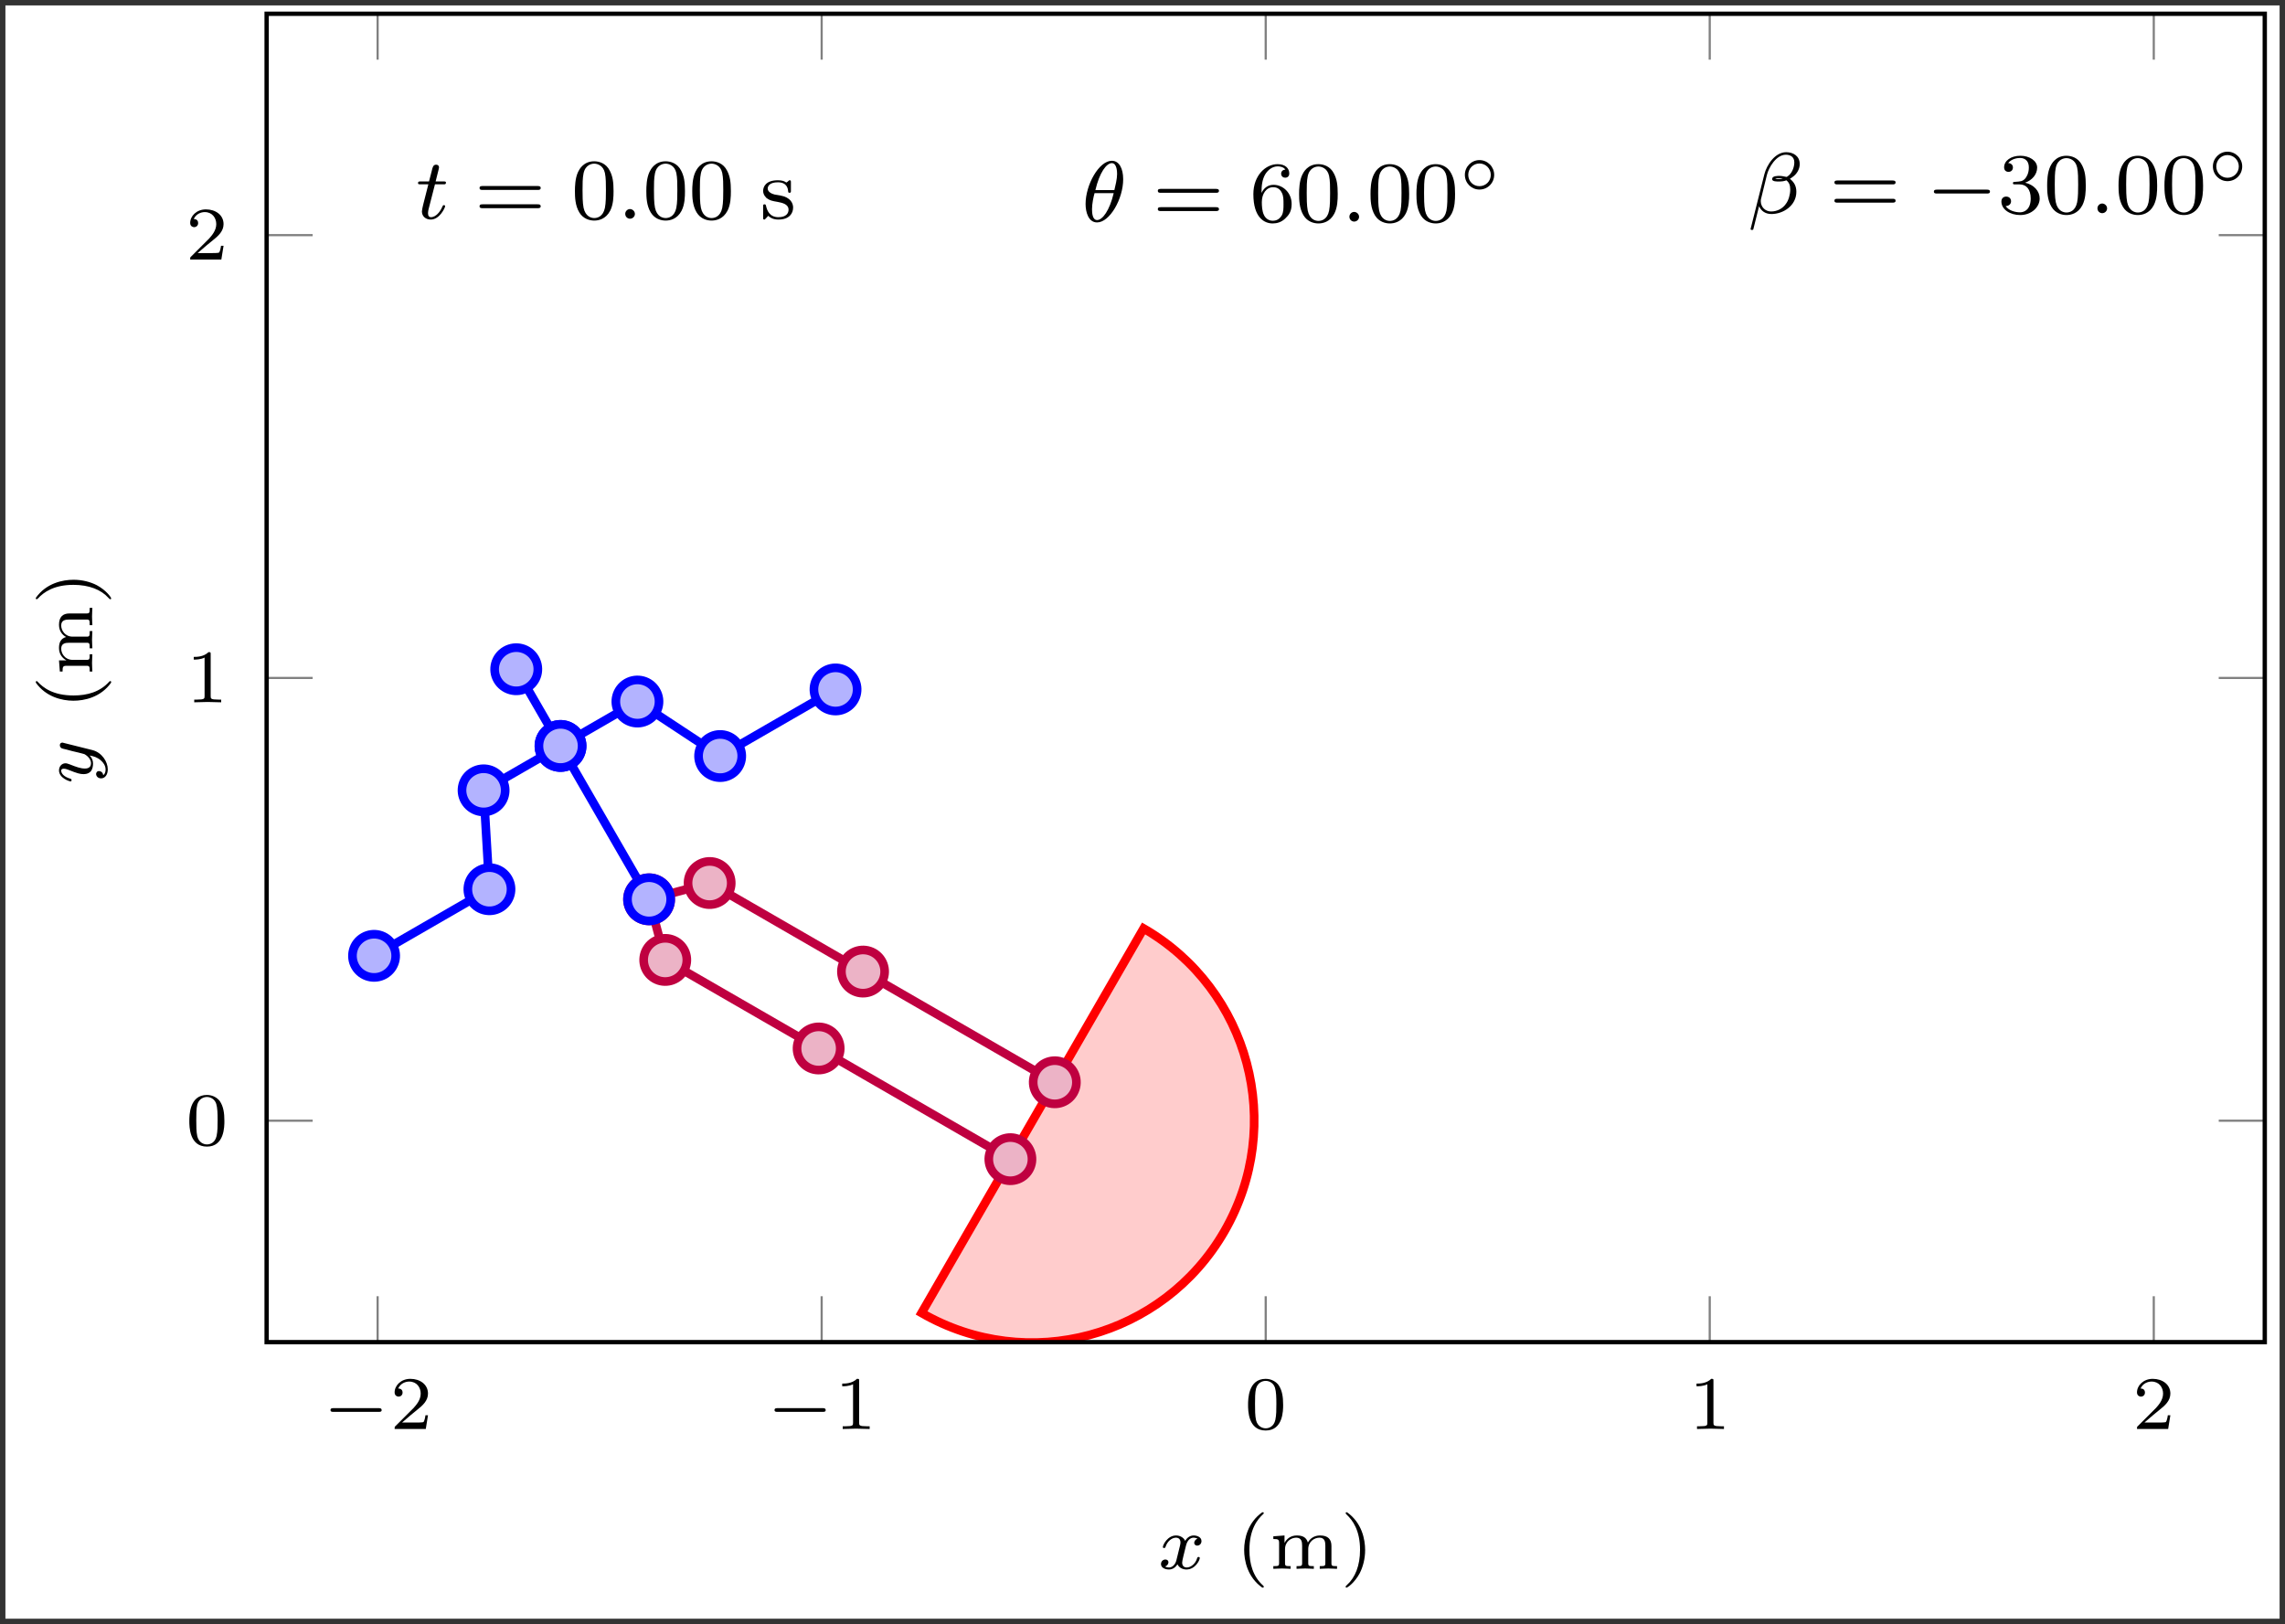 <?xml version="1.0" encoding="UTF-8"?>
<svg xmlns="http://www.w3.org/2000/svg" xmlns:xlink="http://www.w3.org/1999/xlink" width="210.764pt" height="149.819pt" viewBox="0 0 210.764 149.819" version="1.1">
<rect x="0" y="0" width="210.764" height="149.819" fill="#333333" stroke="none"/>
<defs>
<g>
<symbol overflow="visible" id="glyph0-0">
<path style="stroke:none;" d=""/>
</symbol>
<symbol overflow="visible" id="glyph0-1">
<path style="stroke:none;" d="M 1.766 -3.172 L 2.547 -3.172 C 2.688 -3.172 2.781 -3.172 2.781 -3.328 C 2.781 -3.438 2.688 -3.438 2.547 -3.438 L 1.828 -3.438 L 2.109 -4.562 C 2.141 -4.688 2.141 -4.719 2.141 -4.734 C 2.141 -4.906 2.016 -4.984 1.875 -4.984 C 1.609 -4.984 1.547 -4.766 1.469 -4.406 L 1.219 -3.438 L 0.453 -3.438 C 0.297 -3.438 0.203 -3.438 0.203 -3.281 C 0.203 -3.172 0.297 -3.172 0.438 -3.172 L 1.156 -3.172 L 0.672 -1.266 C 0.625 -1.062 0.562 -0.781 0.562 -0.672 C 0.562 -0.188 0.953 0.078 1.375 0.078 C 2.219 0.078 2.703 -1.047 2.703 -1.141 C 2.703 -1.234 2.641 -1.25 2.594 -1.25 C 2.5 -1.25 2.5 -1.219 2.438 -1.094 C 2.281 -0.703 1.875 -0.141 1.391 -0.141 C 1.234 -0.141 1.125 -0.25 1.125 -0.516 C 1.125 -0.672 1.156 -0.75 1.172 -0.859 Z M 1.766 -3.172 "/>
</symbol>
<symbol overflow="visible" id="glyph0-2">
<path style="stroke:none;" d="M 1.625 -0.438 C 1.625 -0.703 1.391 -0.891 1.172 -0.891 C 0.922 -0.891 0.734 -0.672 0.734 -0.453 C 0.734 -0.172 0.953 0 1.172 0 C 1.422 0 1.625 -0.203 1.625 -0.438 Z M 1.625 -0.438 "/>
</symbol>
<symbol overflow="visible" id="glyph0-3">
<path style="stroke:none;" d="M 3.812 -3.906 C 3.812 -4.906 3.438 -5.609 2.766 -5.609 C 1.578 -5.609 0.344 -3.391 0.344 -1.625 C 0.344 -0.859 0.609 0.078 1.406 0.078 C 2.562 0.078 3.812 -2.078 3.812 -3.906 Z M 1.25 -2.906 C 1.625 -4.516 2.266 -5.391 2.766 -5.391 C 3.25 -5.391 3.25 -4.531 3.25 -4.375 C 3.25 -3.938 3.094 -3.297 3 -2.906 Z M 2.938 -2.625 C 2.562 -1.031 1.906 -0.141 1.406 -0.141 C 0.984 -0.141 0.938 -0.781 0.938 -1.141 C 0.938 -1.656 1.078 -2.297 1.172 -2.625 Z M 2.938 -2.625 "/>
</symbol>
<symbol overflow="visible" id="glyph0-4">
<path style="stroke:none;" d="M 4.781 -4.531 C 4.781 -5.266 4.188 -5.625 3.531 -5.625 C 2.5 -5.625 1.734 -4.453 1.516 -3.578 L 0.25 1.453 C 0.234 1.5 0.297 1.547 0.344 1.547 C 0.422 1.547 0.484 1.547 0.5 1.484 L 1.031 -0.641 C 1.219 -0.219 1.594 0.078 2.172 0.078 C 3.266 0.078 4.469 -0.703 4.469 -1.969 C 4.469 -2.5 4.266 -2.859 3.875 -3.172 C 3.922 -3.188 4.062 -3.297 4.109 -3.328 C 4.5 -3.594 4.781 -4.047 4.781 -4.531 Z M 3.219 -3.172 C 3.062 -3.156 2.922 -3.141 2.766 -3.141 C 2.688 -3.141 2.594 -3.141 2.516 -3.172 C 2.656 -3.219 2.828 -3.219 2.969 -3.219 C 3.047 -3.219 3.125 -3.203 3.219 -3.172 Z M 4.281 -4.688 C 4.281 -4.281 4.109 -3.812 3.828 -3.531 C 3.781 -3.5 3.625 -3.344 3.562 -3.344 C 3.344 -3.375 3.172 -3.438 2.938 -3.438 C 2.734 -3.438 2.234 -3.453 2.234 -3.141 C 2.234 -2.906 2.688 -2.922 2.844 -2.922 C 3.094 -2.922 3.328 -2.938 3.547 -3.031 C 3.797 -2.844 3.906 -2.578 3.906 -2.188 C 3.906 -1.719 3.75 -1.188 3.516 -0.875 C 3.234 -0.453 2.734 -0.156 2.141 -0.156 C 1.609 -0.156 1.188 -0.562 1.188 -1.109 C 1.188 -1.219 1.203 -1.328 1.234 -1.406 L 1.75 -3.516 C 1.922 -4.219 2.609 -5.391 3.5 -5.391 C 3.906 -5.391 4.281 -5.203 4.281 -4.688 Z M 4.281 -4.688 "/>
</symbol>
<symbol overflow="visible" id="glyph1-0">
<path style="stroke:none;" d=""/>
</symbol>
<symbol overflow="visible" id="glyph1-1">
<path style="stroke:none;" d="M 5.828 -2.656 C 5.938 -2.656 6.109 -2.656 6.109 -2.844 C 6.109 -3.016 5.906 -3.016 5.797 -3.016 L 0.781 -3.016 C 0.656 -3.016 0.469 -3.016 0.469 -2.844 C 0.469 -2.656 0.625 -2.656 0.75 -2.656 Z M 5.797 -0.969 C 5.906 -0.969 6.109 -0.969 6.109 -1.141 C 6.109 -1.328 5.938 -1.328 5.828 -1.328 L 0.75 -1.328 C 0.625 -1.328 0.469 -1.328 0.469 -1.141 C 0.469 -0.969 0.656 -0.969 0.781 -0.969 Z M 5.797 -0.969 "/>
</symbol>
<symbol overflow="visible" id="glyph1-2">
<path style="stroke:none;" d="M 3.891 -2.547 C 3.891 -3.391 3.812 -3.906 3.547 -4.422 C 3.203 -5.125 2.547 -5.297 2.109 -5.297 C 1.109 -5.297 0.734 -4.547 0.625 -4.328 C 0.344 -3.75 0.328 -2.953 0.328 -2.547 C 0.328 -2.016 0.344 -1.219 0.734 -0.578 C 1.094 0.016 1.688 0.172 2.109 0.172 C 2.5 0.172 3.172 0.047 3.578 -0.734 C 3.875 -1.312 3.891 -2.031 3.891 -2.547 Z M 2.109 -0.062 C 1.844 -0.062 1.297 -0.188 1.125 -1.016 C 1.031 -1.469 1.031 -2.219 1.031 -2.641 C 1.031 -3.188 1.031 -3.75 1.125 -4.188 C 1.297 -5 1.906 -5.078 2.109 -5.078 C 2.375 -5.078 2.938 -4.938 3.094 -4.219 C 3.188 -3.781 3.188 -3.172 3.188 -2.641 C 3.188 -2.172 3.188 -1.453 3.094 -1 C 2.922 -0.172 2.375 -0.062 2.109 -0.062 Z M 2.109 -0.062 "/>
</symbol>
<symbol overflow="visible" id="glyph1-3">
<path style="stroke:none;" d="M 2.844 -3.344 C 2.844 -3.469 2.844 -3.547 2.734 -3.547 C 2.688 -3.547 2.672 -3.547 2.547 -3.422 C 2.531 -3.422 2.453 -3.344 2.438 -3.344 C 2.422 -3.344 2.406 -3.344 2.359 -3.375 C 2.234 -3.469 2 -3.547 1.641 -3.547 C 0.531 -3.547 0.281 -2.953 0.281 -2.562 C 0.281 -2.172 0.578 -1.938 0.594 -1.906 C 0.922 -1.672 1.094 -1.641 1.641 -1.547 C 2.016 -1.469 2.625 -1.359 2.625 -0.828 C 2.625 -0.516 2.422 -0.141 1.688 -0.141 C 0.875 -0.141 0.641 -0.766 0.547 -1.188 C 0.516 -1.297 0.5 -1.328 0.406 -1.328 C 0.281 -1.328 0.281 -1.266 0.281 -1.109 L 0.281 -0.125 C 0.281 0 0.281 0.078 0.375 0.078 C 0.438 0.078 0.438 0.078 0.578 -0.078 C 0.625 -0.125 0.703 -0.219 0.75 -0.266 C 1.109 0.062 1.484 0.078 1.688 0.078 C 2.703 0.078 3.047 -0.5 3.047 -1.031 C 3.047 -1.406 2.828 -1.969 1.875 -2.141 C 1.812 -2.156 1.359 -2.234 1.328 -2.234 C 1.078 -2.297 0.703 -2.469 0.703 -2.781 C 0.703 -3.016 0.891 -3.359 1.641 -3.359 C 2.531 -3.359 2.578 -2.703 2.594 -2.484 C 2.594 -2.422 2.656 -2.391 2.703 -2.391 C 2.844 -2.391 2.844 -2.453 2.844 -2.594 Z M 2.844 -3.344 "/>
</symbol>
<symbol overflow="visible" id="glyph1-4">
<path style="stroke:none;" d="M 1.094 -2.641 C 1.094 -3.297 1.156 -3.875 1.438 -4.359 C 1.688 -4.766 2.094 -5.094 2.594 -5.094 C 2.75 -5.094 3.109 -5.062 3.297 -4.797 C 2.938 -4.766 2.906 -4.5 2.906 -4.422 C 2.906 -4.172 3.094 -4.047 3.281 -4.047 C 3.422 -4.047 3.656 -4.125 3.656 -4.438 C 3.656 -4.906 3.297 -5.297 2.578 -5.297 C 1.469 -5.297 0.344 -4.25 0.344 -2.531 C 0.344 -0.359 1.359 0.172 2.125 0.172 C 2.516 0.172 2.922 0.062 3.281 -0.281 C 3.609 -0.594 3.875 -0.922 3.875 -1.625 C 3.875 -2.656 3.078 -3.391 2.203 -3.391 C 1.625 -3.391 1.281 -3.031 1.094 -2.641 Z M 2.125 -0.078 C 1.703 -0.078 1.438 -0.359 1.328 -0.594 C 1.141 -0.953 1.125 -1.484 1.125 -1.797 C 1.125 -2.578 1.547 -3.172 2.172 -3.172 C 2.562 -3.172 2.812 -2.969 2.953 -2.688 C 3.125 -2.391 3.125 -2.031 3.125 -1.625 C 3.125 -1.219 3.125 -0.875 2.969 -0.578 C 2.75 -0.219 2.484 -0.078 2.125 -0.078 Z M 2.125 -0.078 "/>
</symbol>
<symbol overflow="visible" id="glyph1-5">
<path style="stroke:none;" d="M 2.016 -2.656 C 2.641 -2.656 3.047 -2.203 3.047 -1.359 C 3.047 -0.359 2.484 -0.078 2.062 -0.078 C 1.625 -0.078 1.016 -0.234 0.734 -0.656 C 1.031 -0.656 1.234 -0.844 1.234 -1.094 C 1.234 -1.359 1.047 -1.531 0.781 -1.531 C 0.578 -1.531 0.344 -1.406 0.344 -1.078 C 0.344 -0.328 1.156 0.172 2.078 0.172 C 3.125 0.172 3.875 -0.562 3.875 -1.359 C 3.875 -2.031 3.344 -2.625 2.531 -2.812 C 3.156 -3.031 3.641 -3.562 3.641 -4.203 C 3.641 -4.844 2.922 -5.297 2.094 -5.297 C 1.234 -5.297 0.594 -4.844 0.594 -4.234 C 0.594 -3.938 0.781 -3.812 1 -3.812 C 1.25 -3.812 1.406 -3.984 1.406 -4.219 C 1.406 -4.516 1.141 -4.625 0.969 -4.625 C 1.312 -5.062 1.922 -5.094 2.062 -5.094 C 2.266 -5.094 2.875 -5.031 2.875 -4.203 C 2.875 -3.656 2.641 -3.312 2.531 -3.188 C 2.297 -2.938 2.109 -2.922 1.625 -2.891 C 1.469 -2.891 1.406 -2.875 1.406 -2.766 C 1.406 -2.656 1.484 -2.656 1.625 -2.656 Z M 2.016 -2.656 "/>
</symbol>
<symbol overflow="visible" id="glyph2-0">
<path style="stroke:none;" d=""/>
</symbol>
<symbol overflow="visible" id="glyph2-1">
<path style="stroke:none;" d="M 3.266 -1.5 C 3.266 -2.25 2.656 -2.859 1.906 -2.859 C 1.172 -2.859 0.562 -2.25 0.562 -1.5 C 0.562 -0.734 1.172 -0.141 1.906 -0.141 C 2.656 -0.141 3.266 -0.734 3.266 -1.5 Z M 1.906 -0.453 C 1.328 -0.453 0.875 -0.906 0.875 -1.5 C 0.875 -2.078 1.328 -2.547 1.906 -2.547 C 2.484 -2.547 2.953 -2.078 2.953 -1.5 C 2.953 -0.906 2.484 -0.453 1.906 -0.453 Z M 1.906 -0.453 "/>
</symbol>
<symbol overflow="visible" id="glyph3-0">
<path style="stroke:none;" d=""/>
</symbol>
<symbol overflow="visible" id="glyph3-1">
<path style="stroke:none;" d="M 5.562 -1.812 C 5.703 -1.812 5.875 -1.812 5.875 -1.984 C 5.875 -2.172 5.703 -2.172 5.562 -2.172 L 1 -2.172 C 0.875 -2.172 0.703 -2.172 0.703 -1.984 C 0.703 -1.812 0.875 -1.812 1 -1.812 Z M 5.562 -1.812 "/>
</symbol>
<symbol overflow="visible" id="glyph4-0">
<path style="stroke:none;" d=""/>
</symbol>
<symbol overflow="visible" id="glyph4-1">
<path style="stroke:none;" d="M 5.188 -1.578 C 5.297 -1.578 5.469 -1.578 5.469 -1.734 C 5.469 -1.922 5.297 -1.922 5.188 -1.922 L 1.031 -1.922 C 0.922 -1.922 0.75 -1.922 0.75 -1.75 C 0.75 -1.578 0.906 -1.578 1.031 -1.578 Z M 5.188 -1.578 "/>
</symbol>
<symbol overflow="visible" id="glyph5-0">
<path style="stroke:none;" d=""/>
</symbol>
<symbol overflow="visible" id="glyph5-1">
<path style="stroke:none;" d="M 3.516 -1.266 L 3.281 -1.266 C 3.266 -1.109 3.188 -0.703 3.094 -0.641 C 3.047 -0.594 2.516 -0.594 2.406 -0.594 L 1.125 -0.594 C 1.859 -1.234 2.109 -1.438 2.516 -1.766 C 3.031 -2.172 3.516 -2.609 3.516 -3.266 C 3.516 -4.109 2.781 -4.625 1.891 -4.625 C 1.031 -4.625 0.438 -4.016 0.438 -3.375 C 0.438 -3.031 0.734 -2.984 0.812 -2.984 C 0.969 -2.984 1.172 -3.109 1.172 -3.359 C 1.172 -3.484 1.125 -3.734 0.766 -3.734 C 0.984 -4.219 1.453 -4.375 1.781 -4.375 C 2.484 -4.375 2.844 -3.828 2.844 -3.266 C 2.844 -2.656 2.406 -2.188 2.188 -1.938 L 0.516 -0.266 C 0.438 -0.203 0.438 -0.188 0.438 0 L 3.312 0 Z M 3.516 -1.266 "/>
</symbol>
<symbol overflow="visible" id="glyph5-2">
<path style="stroke:none;" d="M 2.328 -4.438 C 2.328 -4.625 2.328 -4.625 2.125 -4.625 C 1.672 -4.188 1.047 -4.188 0.766 -4.188 L 0.766 -3.938 C 0.922 -3.938 1.391 -3.938 1.766 -4.125 L 1.766 -0.578 C 1.766 -0.344 1.766 -0.25 1.078 -0.25 L 0.812 -0.25 L 0.812 0 C 0.938 0 1.797 -0.031 2.047 -0.031 C 2.266 -0.031 3.141 0 3.297 0 L 3.297 -0.25 L 3.031 -0.25 C 2.328 -0.25 2.328 -0.344 2.328 -0.578 Z M 2.328 -4.438 "/>
</symbol>
<symbol overflow="visible" id="glyph5-3">
<path style="stroke:none;" d="M 3.594 -2.219 C 3.594 -2.984 3.5 -3.547 3.188 -4.031 C 2.969 -4.344 2.531 -4.625 1.984 -4.625 C 0.359 -4.625 0.359 -2.719 0.359 -2.219 C 0.359 -1.719 0.359 0.141 1.984 0.141 C 3.594 0.141 3.594 -1.719 3.594 -2.219 Z M 1.984 -0.062 C 1.656 -0.062 1.234 -0.25 1.094 -0.812 C 1 -1.219 1 -1.797 1 -2.312 C 1 -2.828 1 -3.359 1.094 -3.734 C 1.25 -4.281 1.688 -4.438 1.984 -4.438 C 2.359 -4.438 2.719 -4.203 2.844 -3.797 C 2.953 -3.422 2.969 -2.922 2.969 -2.312 C 2.969 -1.797 2.969 -1.281 2.875 -0.844 C 2.734 -0.203 2.266 -0.062 1.984 -0.062 Z M 1.984 -0.062 "/>
</symbol>
<symbol overflow="visible" id="glyph5-4">
<path style="stroke:none;" d="M 2.469 -5.219 C 1.156 -4.297 0.797 -2.812 0.797 -1.75 C 0.797 -0.766 1.094 0.766 2.469 1.734 C 2.531 1.734 2.609 1.734 2.609 1.656 C 2.609 1.609 2.594 1.594 2.547 1.547 C 1.609 0.703 1.281 -0.469 1.281 -1.734 C 1.281 -3.625 2 -4.547 2.562 -5.062 C 2.594 -5.094 2.609 -5.109 2.609 -5.141 C 2.609 -5.219 2.531 -5.219 2.469 -5.219 Z M 2.469 -5.219 "/>
</symbol>
<symbol overflow="visible" id="glyph5-5">
<path style="stroke:none;" d="M 5.734 -2.109 C 5.734 -2.719 5.422 -3.078 4.688 -3.078 C 4.125 -3.078 3.75 -2.781 3.562 -2.422 C 3.422 -2.922 3.047 -3.078 2.547 -3.078 C 1.969 -3.078 1.609 -2.766 1.406 -2.391 L 1.406 -3.078 L 0.375 -3 L 0.375 -2.75 C 0.844 -2.75 0.906 -2.703 0.906 -2.359 L 0.906 -0.547 C 0.906 -0.25 0.828 -0.25 0.375 -0.25 L 0.375 0 C 0.391 0 0.875 -0.031 1.172 -0.031 C 1.422 -0.031 1.906 0 1.969 0 L 1.969 -0.25 C 1.516 -0.25 1.453 -0.25 1.453 -0.547 L 1.453 -1.812 C 1.453 -2.531 2.031 -2.875 2.484 -2.875 C 2.969 -2.875 3.031 -2.5 3.031 -2.141 L 3.031 -0.547 C 3.031 -0.25 2.969 -0.25 2.516 -0.25 L 2.516 0 C 2.531 0 3.016 -0.031 3.312 -0.031 C 3.562 -0.031 4.047 0 4.109 0 L 4.109 -0.25 C 3.656 -0.25 3.594 -0.25 3.594 -0.547 L 3.594 -1.812 C 3.594 -2.531 4.172 -2.875 4.625 -2.875 C 5.109 -2.875 5.172 -2.5 5.172 -2.141 L 5.172 -0.547 C 5.172 -0.25 5.109 -0.25 4.656 -0.25 L 4.656 0 C 4.672 0 5.156 -0.031 5.453 -0.031 C 5.703 -0.031 6.188 0 6.25 0 L 6.25 -0.25 C 5.797 -0.25 5.734 -0.25 5.734 -0.547 Z M 5.734 -2.109 "/>
</symbol>
<symbol overflow="visible" id="glyph5-6">
<path style="stroke:none;" d="M 0.625 -5.219 C 0.578 -5.219 0.5 -5.219 0.5 -5.141 C 0.5 -5.109 0.516 -5.094 0.562 -5.031 C 1.156 -4.484 1.828 -3.547 1.828 -1.75 C 1.828 -0.297 1.375 0.812 0.625 1.484 C 0.5 1.609 0.5 1.609 0.5 1.656 C 0.5 1.688 0.516 1.734 0.578 1.734 C 0.672 1.734 1.328 1.281 1.797 0.406 C 2.094 -0.172 2.297 -0.922 2.297 -1.734 C 2.297 -2.719 2 -4.25 0.625 -5.219 Z M 0.625 -5.219 "/>
</symbol>
<symbol overflow="visible" id="glyph6-0">
<path style="stroke:none;" d=""/>
</symbol>
<symbol overflow="visible" id="glyph6-1">
<path style="stroke:none;" d="M 1.734 -0.734 C 1.672 -0.5 1.438 -0.125 1.078 -0.125 C 1.062 -0.125 0.844 -0.125 0.703 -0.219 C 0.984 -0.312 1.016 -0.562 1.016 -0.609 C 1.016 -0.766 0.891 -0.859 0.734 -0.859 C 0.531 -0.859 0.328 -0.703 0.328 -0.438 C 0.328 -0.094 0.719 0.062 1.062 0.062 C 1.391 0.062 1.672 -0.125 1.844 -0.422 C 2.016 -0.062 2.391 0.062 2.672 0.062 C 3.484 0.062 3.906 -0.797 3.906 -1 C 3.906 -1.094 3.812 -1.094 3.797 -1.094 C 3.688 -1.094 3.688 -1.047 3.656 -0.969 C 3.516 -0.484 3.094 -0.125 2.703 -0.125 C 2.422 -0.125 2.281 -0.312 2.281 -0.578 C 2.281 -0.766 2.453 -1.391 2.641 -2.172 C 2.781 -2.703 3.094 -2.875 3.328 -2.875 C 3.344 -2.875 3.547 -2.875 3.703 -2.781 C 3.484 -2.719 3.391 -2.516 3.391 -2.391 C 3.391 -2.25 3.516 -2.141 3.672 -2.141 C 3.828 -2.141 4.062 -2.266 4.062 -2.562 C 4.062 -2.953 3.609 -3.078 3.344 -3.078 C 2.984 -3.078 2.703 -2.844 2.562 -2.578 C 2.438 -2.859 2.109 -3.078 1.719 -3.078 C 0.938 -3.078 0.5 -2.219 0.5 -2 C 0.5 -1.922 0.594 -1.922 0.609 -1.922 C 0.703 -1.922 0.703 -1.938 0.75 -2.031 C 0.922 -2.578 1.359 -2.875 1.703 -2.875 C 1.938 -2.875 2.125 -2.75 2.125 -2.422 C 2.125 -2.281 2.031 -1.938 1.969 -1.688 Z M 1.734 -0.734 "/>
</symbol>
<symbol overflow="visible" id="glyph7-0">
<path style="stroke:none;" d=""/>
</symbol>
<symbol overflow="visible" id="glyph7-1">
<path style="stroke:none;" d="M -2.625 -3.875 C -2.719 -3.906 -2.734 -3.906 -2.781 -3.906 C -2.922 -3.906 -3 -3.797 -3 -3.672 C -3 -3.594 -2.969 -3.469 -2.844 -3.391 C -2.797 -3.359 -2.578 -3.312 -2.438 -3.281 L -1.859 -3.125 C -1.688 -3.094 -0.812 -2.875 -0.734 -2.844 C -0.734 -2.844 -0.125 -2.531 -0.125 -2 C -0.125 -1.516 -0.578 -1.516 -0.703 -1.516 C -1.078 -1.516 -1.516 -1.672 -2.062 -1.891 C -2.281 -1.969 -2.359 -2 -2.484 -2 C -2.812 -2 -3.078 -1.719 -3.078 -1.344 C -3.078 -0.641 -2.125 -0.328 -2 -0.328 C -1.922 -0.328 -1.922 -0.422 -1.922 -0.453 C -1.922 -0.547 -1.953 -0.547 -2.031 -0.578 C -2.609 -0.75 -2.875 -1.047 -2.875 -1.328 C -2.875 -1.438 -2.797 -1.5 -2.641 -1.5 C -2.469 -1.5 -2.328 -1.438 -2.234 -1.406 C -1.375 -1.062 -1.125 -1 -0.812 -1 C -0.703 -1 -0.375 -1 -0.141 -1.266 C 0.031 -1.484 0.062 -1.781 0.062 -1.969 C 0.062 -2.25 -0.031 -2.5 -0.25 -2.719 C 0.141 -2.641 0.438 -2.562 0.781 -2.266 C 1 -2.078 1.219 -1.797 1.219 -1.422 C 1.219 -1.375 1.219 -1.047 1 -0.906 C 0.953 -1.281 0.625 -1.281 0.609 -1.281 C 0.391 -1.281 0.344 -1.078 0.344 -1.016 C 0.344 -0.844 0.484 -0.609 0.812 -0.609 C 1.156 -0.609 1.422 -0.938 1.422 -1.438 C 1.422 -2.141 0.875 -3 0 -3.219 Z M -2.625 -3.875 "/>
</symbol>
<symbol overflow="visible" id="glyph8-0">
<path style="stroke:none;" d=""/>
</symbol>
<symbol overflow="visible" id="glyph8-1">
<path style="stroke:none;" d="M -5.219 -2.469 C -4.297 -1.156 -2.812 -0.797 -1.75 -0.797 C -0.766 -0.797 0.766 -1.094 1.734 -2.469 C 1.734 -2.531 1.734 -2.609 1.656 -2.609 C 1.609 -2.609 1.594 -2.594 1.547 -2.547 C 0.703 -1.609 -0.469 -1.281 -1.734 -1.281 C -3.625 -1.281 -4.547 -2 -5.062 -2.562 C -5.094 -2.594 -5.109 -2.609 -5.141 -2.609 C -5.219 -2.609 -5.219 -2.531 -5.219 -2.469 Z M -5.219 -2.469 "/>
</symbol>
<symbol overflow="visible" id="glyph8-2">
<path style="stroke:none;" d="M -2.109 -5.734 C -2.719 -5.734 -3.078 -5.422 -3.078 -4.688 C -3.078 -4.125 -2.781 -3.75 -2.422 -3.562 C -2.922 -3.422 -3.078 -3.047 -3.078 -2.547 C -3.078 -1.969 -2.766 -1.609 -2.391 -1.406 L -3.078 -1.406 L -3 -0.375 L -2.75 -0.375 C -2.75 -0.844 -2.703 -0.906 -2.359 -0.906 L -0.547 -0.906 C -0.25 -0.906 -0.25 -0.828 -0.25 -0.375 L 0 -0.375 C 0 -0.391 -0.031 -0.875 -0.031 -1.172 C -0.031 -1.422 0 -1.906 0 -1.969 L -0.25 -1.969 C -0.25 -1.516 -0.25 -1.453 -0.547 -1.453 L -1.812 -1.453 C -2.531 -1.453 -2.875 -2.031 -2.875 -2.484 C -2.875 -2.969 -2.5 -3.031 -2.141 -3.031 L -0.547 -3.031 C -0.25 -3.031 -0.25 -2.969 -0.25 -2.516 L 0 -2.516 C 0 -2.531 -0.031 -3.016 -0.031 -3.312 C -0.031 -3.562 0 -4.047 0 -4.109 L -0.25 -4.109 C -0.25 -3.656 -0.25 -3.594 -0.547 -3.594 L -1.812 -3.594 C -2.531 -3.594 -2.875 -4.172 -2.875 -4.625 C -2.875 -5.109 -2.5 -5.172 -2.141 -5.172 L -0.547 -5.172 C -0.25 -5.172 -0.25 -5.109 -0.25 -4.656 L 0 -4.656 C 0 -4.672 -0.031 -5.156 -0.031 -5.453 C -0.031 -5.703 0 -6.188 0 -6.25 L -0.25 -6.25 C -0.25 -5.797 -0.25 -5.734 -0.547 -5.734 Z M -2.109 -5.734 "/>
</symbol>
<symbol overflow="visible" id="glyph8-3">
<path style="stroke:none;" d="M -5.219 -0.625 C -5.219 -0.578 -5.219 -0.5 -5.141 -0.5 C -5.109 -0.5 -5.094 -0.516 -5.031 -0.562 C -4.484 -1.156 -3.547 -1.828 -1.75 -1.828 C -0.297 -1.828 0.812 -1.375 1.484 -0.625 C 1.609 -0.5 1.609 -0.5 1.656 -0.5 C 1.688 -0.5 1.734 -0.516 1.734 -0.578 C 1.734 -0.672 1.281 -1.328 0.406 -1.797 C -0.172 -2.094 -0.922 -2.297 -1.734 -2.297 C -2.719 -2.297 -4.25 -2 -5.219 -0.625 Z M -5.219 -0.625 "/>
</symbol>
</g>
<clipPath id="clip1">
  <path d="M 0.5 0.5 L 210.266 0.5 L 210.266 149.32 L 0.5 149.32 Z M 0.5 0.5 "/>
</clipPath>
<clipPath id="clip2">
  <path d="M 85 85 L 116 85 L 116 123.809 L 85 123.809 Z M 85 85 "/>
</clipPath>
<clipPath id="clip3">
  <path d="M 73 74 L 127 74 L 127 123.809 L 73 123.809 Z M 73 74 "/>
</clipPath>
<clipPath id="clip4">
  <path d="M 24.594 52 L 89 52 L 89 100 L 24.594 100 Z M 24.594 52 "/>
</clipPath>
</defs>
<g id="surface1">
<g clip-path="url(#clip1)" clip-rule="nonzero">
<path style=" stroke:none;fill-rule:nonzero;fill:rgb(100%,100%,100%);fill-opacity:1;" d="M 0.5 149.32 L 0.5 0.5 L 210.266 0.5 L 210.266 149.32 Z M 0.5 149.32 "/>
</g>
<g clip-path="url(#clip2)" clip-rule="nonzero">
<path style=" stroke:none;fill-rule:nonzero;fill:rgb(100%,79.999%,79.999%);fill-opacity:1;" d="M 105.484 85.648 C 115.254 91.289 118.586 103.801 112.934 113.594 C 107.277 123.391 94.773 126.758 85.004 121.117 Z M 105.484 85.648 "/>
</g>
<g clip-path="url(#clip3)" clip-rule="nonzero">
<path style="fill:none;stroke-width:0.797;stroke-linecap:butt;stroke-linejoin:miter;stroke:rgb(100%,0%,0%);stroke-opacity:1;stroke-miterlimit:10;" d="M -11.263 17.736 C -1.493 12.095 1.839 -0.417 -3.813 -10.21 C -9.47 -20.007 -21.974 -23.374 -31.743 -17.733 Z M -11.263 17.736 " transform="matrix(1,0,0,-1,116.747,103.384)"/>
</g>
<path style="fill:none;stroke-width:0.797;stroke-linecap:butt;stroke-linejoin:miter;stroke:rgb(75%,0%,25%);stroke-opacity:1;stroke-miterlimit:10;" d="M -19.454 3.548 L -37.142 13.759 L -51.29 21.927 L -56.876 20.423 L -55.388 14.833 L -41.235 6.665 L -23.552 -3.546 " transform="matrix(1,0,0,-1,116.747,103.384)"/>
<path style="fill:none;stroke-width:0.797;stroke-linecap:butt;stroke-linejoin:miter;stroke:rgb(0%,0%,100%);stroke-opacity:1;stroke-miterlimit:10;" d="M -69.13 41.65 L -65.044 34.572 L -56.876 20.423 " transform="matrix(1,0,0,-1,116.747,103.384)"/>
<g clip-path="url(#clip4)" clip-rule="nonzero">
<path style="fill:none;stroke-width:0.797;stroke-linecap:butt;stroke-linejoin:miter;stroke:rgb(0%,0%,100%);stroke-opacity:1;stroke-miterlimit:10;" d="M -39.681 39.786 L -50.321 33.642 L -57.95 38.669 L -65.044 34.572 L -72.142 30.478 L -71.602 21.353 L -82.243 15.212 " transform="matrix(1,0,0,-1,116.747,103.384)"/>
</g>
<g style="fill:rgb(0%,0%,0%);fill-opacity:1;">
  <use xlink:href="#glyph0-1" x="38.354" y="20.176"/>
</g>
<g style="fill:rgb(0%,0%,0%);fill-opacity:1;">
  <use xlink:href="#glyph1-1" x="43.764" y="20.176"/>
</g>
<g style="fill:rgb(0%,0%,0%);fill-opacity:1;">
  <use xlink:href="#glyph1-2" x="52.702" y="20.176"/>
</g>
<g style="fill:rgb(0%,0%,0%);fill-opacity:1;">
  <use xlink:href="#glyph0-2" x="56.937" y="20.176"/>
</g>
<g style="fill:rgb(0%,0%,0%);fill-opacity:1;">
  <use xlink:href="#glyph1-2" x="59.289" y="20.176"/>
  <use xlink:href="#glyph1-2" x="63.524" y="20.176"/>
</g>
<g style="fill:rgb(0%,0%,0%);fill-opacity:1;">
  <use xlink:href="#glyph1-3" x="70.109" y="20.176"/>
</g>
<g style="fill:rgb(0%,0%,0%);fill-opacity:1;">
  <use xlink:href="#glyph0-3" x="99.788" y="20.44"/>
</g>
<g style="fill:rgb(0%,0%,0%);fill-opacity:1;">
  <use xlink:href="#glyph1-1" x="106.326" y="20.44"/>
</g>
<g style="fill:rgb(0%,0%,0%);fill-opacity:1;">
  <use xlink:href="#glyph1-4" x="115.264" y="20.44"/>
  <use xlink:href="#glyph1-2" x="119.498" y="20.44"/>
</g>
<g style="fill:rgb(0%,0%,0%);fill-opacity:1;">
  <use xlink:href="#glyph0-2" x="123.733" y="20.44"/>
</g>
<g style="fill:rgb(0%,0%,0%);fill-opacity:1;">
  <use xlink:href="#glyph1-2" x="126.086" y="20.44"/>
  <use xlink:href="#glyph1-2" x="130.321" y="20.44"/>
</g>
<g style="fill:rgb(0%,0%,0%);fill-opacity:1;">
  <use xlink:href="#glyph2-1" x="134.554" y="17.627"/>
</g>
<g style="fill:rgb(0%,0%,0%);fill-opacity:1;">
  <use xlink:href="#glyph0-4" x="161.223" y="19.665"/>
</g>
<g style="fill:rgb(0%,0%,0%);fill-opacity:1;">
  <use xlink:href="#glyph1-1" x="168.736" y="19.665"/>
</g>
<g style="fill:rgb(0%,0%,0%);fill-opacity:1;">
  <use xlink:href="#glyph3-1" x="177.675" y="19.665"/>
</g>
<g style="fill:rgb(0%,0%,0%);fill-opacity:1;">
  <use xlink:href="#glyph1-5" x="184.262" y="19.665"/>
  <use xlink:href="#glyph1-2" x="188.497" y="19.665"/>
</g>
<g style="fill:rgb(0%,0%,0%);fill-opacity:1;">
  <use xlink:href="#glyph0-2" x="192.73" y="19.665"/>
</g>
<g style="fill:rgb(0%,0%,0%);fill-opacity:1;">
  <use xlink:href="#glyph1-2" x="195.082" y="19.665"/>
  <use xlink:href="#glyph1-2" x="199.317" y="19.665"/>
</g>
<g style="fill:rgb(0%,0%,0%);fill-opacity:1;">
  <use xlink:href="#glyph2-1" x="203.551" y="16.852"/>
</g>
<path style="fill:none;stroke-width:0.199;stroke-linecap:butt;stroke-linejoin:miter;stroke:rgb(50%,50%,50%);stroke-opacity:1;stroke-miterlimit:10;" d="M -81.915 -20.425 L -81.915 -16.19 M -40.958 -20.425 L -40.958 -16.19 M -0.001 -20.425 L -0.001 -16.19 M 40.956 -20.425 L 40.956 -16.19 M 81.913 -20.425 L 81.913 -16.19 M -81.915 102.114 L -81.915 97.88 M -40.958 102.114 L -40.958 97.88 M -0.001 102.114 L -0.001 97.88 M 40.956 102.114 L 40.956 97.88 M 81.913 102.114 L 81.913 97.88 " transform="matrix(1,0,0,-1,116.747,103.384)"/>
<path style="fill:none;stroke-width:0.199;stroke-linecap:butt;stroke-linejoin:miter;stroke:rgb(50%,50%,50%);stroke-opacity:1;stroke-miterlimit:10;" d="M -92.153 0.001 L -87.907 0.001 M -92.153 40.845 L -87.907 40.845 M -92.153 81.693 L -87.907 81.693 M 92.151 0.001 L 87.905 0.001 M 92.151 40.845 L 87.905 40.845 M 92.151 81.693 L 87.905 81.693 " transform="matrix(1,0,0,-1,116.747,103.384)"/>
<path style="fill:none;stroke-width:0.399;stroke-linecap:butt;stroke-linejoin:miter;stroke:rgb(0%,0%,0%);stroke-opacity:1;stroke-miterlimit:10;" d="M -92.153 -20.425 L -92.153 102.114 L 92.151 102.114 L 92.151 -20.425 Z M -92.153 -20.425 " transform="matrix(1,0,0,-1,116.747,103.384)"/>
<g style="fill:rgb(0%,0%,0%);fill-opacity:1;">
  <use xlink:href="#glyph4-1" x="29.735" y="131.821"/>
</g>
<g style="fill:rgb(0%,0%,0%);fill-opacity:1;">
  <use xlink:href="#glyph5-1" x="35.961" y="131.821"/>
</g>
<g style="fill:rgb(0%,0%,0%);fill-opacity:1;">
  <use xlink:href="#glyph4-1" x="70.691" y="131.821"/>
</g>
<g style="fill:rgb(0%,0%,0%);fill-opacity:1;">
  <use xlink:href="#glyph5-2" x="76.918" y="131.821"/>
</g>
<g style="fill:rgb(0%,0%,0%);fill-opacity:1;">
  <use xlink:href="#glyph5-3" x="114.761" y="131.821"/>
</g>
<g style="fill:rgb(0%,0%,0%);fill-opacity:1;">
  <use xlink:href="#glyph5-2" x="155.717" y="131.821"/>
</g>
<g style="fill:rgb(0%,0%,0%);fill-opacity:1;">
  <use xlink:href="#glyph5-1" x="196.674" y="131.821"/>
</g>
<g style="fill:rgb(0%,0%,0%);fill-opacity:1;">
  <use xlink:href="#glyph5-3" x="17.104" y="105.632"/>
</g>
<g style="fill:rgb(0%,0%,0%);fill-opacity:1;">
  <use xlink:href="#glyph5-2" x="17.104" y="64.786"/>
</g>
<g style="fill:rgb(0%,0%,0%);fill-opacity:1;">
  <use xlink:href="#glyph5-1" x="17.104" y="23.94"/>
</g>
<path style="fill-rule:nonzero;fill:rgb(92.499%,70%,77.499%);fill-opacity:1;stroke-width:0.797;stroke-linecap:butt;stroke-linejoin:miter;stroke:rgb(75%,0%,25%);stroke-opacity:1;stroke-miterlimit:10;" d="M -18.458 5.271 C -19.411 5.822 -20.63 5.497 -21.181 4.544 C -21.731 3.591 -21.403 2.372 -20.45 1.821 C -19.497 1.271 -18.278 1.599 -17.727 2.552 C -17.177 3.505 -17.505 4.724 -18.458 5.271 Z M -18.458 5.271 " transform="matrix(1,0,0,-1,116.747,103.384)"/>
<path style="fill-rule:nonzero;fill:rgb(92.499%,70%,77.499%);fill-opacity:1;stroke-width:0.797;stroke-linecap:butt;stroke-linejoin:miter;stroke:rgb(75%,0%,25%);stroke-opacity:1;stroke-miterlimit:10;" d="M -36.145 15.486 C -37.099 16.032 -38.317 15.708 -38.868 14.755 C -39.419 13.802 -39.091 12.583 -38.138 12.032 C -37.184 11.482 -35.966 11.81 -35.415 12.763 C -34.864 13.716 -35.192 14.935 -36.145 15.486 Z M -36.145 15.486 " transform="matrix(1,0,0,-1,116.747,103.384)"/>
<path style="fill-rule:nonzero;fill:rgb(92.499%,70%,77.499%);fill-opacity:1;stroke-width:0.797;stroke-linecap:butt;stroke-linejoin:miter;stroke:rgb(75%,0%,25%);stroke-opacity:1;stroke-miterlimit:10;" d="M -50.294 23.654 C -51.247 24.204 -52.466 23.876 -53.017 22.923 C -53.567 21.97 -53.239 20.751 -52.286 20.2 C -51.333 19.65 -50.114 19.978 -49.563 20.931 C -49.017 21.884 -49.341 23.103 -50.294 23.654 Z M -50.294 23.654 " transform="matrix(1,0,0,-1,116.747,103.384)"/>
<path style="fill-rule:nonzero;fill:rgb(92.499%,70%,77.499%);fill-opacity:1;stroke-width:0.797;stroke-linecap:butt;stroke-linejoin:miter;stroke:rgb(75%,0%,25%);stroke-opacity:1;stroke-miterlimit:10;" d="M -55.88 22.15 C -56.833 22.7 -58.052 22.372 -58.602 21.419 C -59.153 20.466 -58.825 19.247 -57.872 18.697 C -56.919 18.146 -55.7 18.474 -55.149 19.427 C -54.599 20.38 -54.927 21.599 -55.88 22.15 Z M -55.88 22.15 " transform="matrix(1,0,0,-1,116.747,103.384)"/>
<path style="fill-rule:nonzero;fill:rgb(92.499%,70%,77.499%);fill-opacity:1;stroke-width:0.797;stroke-linecap:butt;stroke-linejoin:miter;stroke:rgb(75%,0%,25%);stroke-opacity:1;stroke-miterlimit:10;" d="M -54.392 16.56 C -55.345 17.111 -56.563 16.782 -57.11 15.829 C -57.661 14.876 -57.337 13.657 -56.384 13.107 C -55.431 12.556 -54.212 12.884 -53.661 13.837 C -53.11 14.79 -53.438 16.009 -54.392 16.56 Z M -54.392 16.56 " transform="matrix(1,0,0,-1,116.747,103.384)"/>
<path style="fill-rule:nonzero;fill:rgb(92.499%,70%,77.499%);fill-opacity:1;stroke-width:0.797;stroke-linecap:butt;stroke-linejoin:miter;stroke:rgb(75%,0%,25%);stroke-opacity:1;stroke-miterlimit:10;" d="M -40.239 8.392 C -41.192 8.939 -42.411 8.614 -42.962 7.661 C -43.513 6.708 -43.184 5.489 -42.235 4.939 C -41.282 4.388 -40.063 4.716 -39.513 5.669 C -38.962 6.622 -39.286 7.841 -40.239 8.392 Z M -40.239 8.392 " transform="matrix(1,0,0,-1,116.747,103.384)"/>
<path style="fill-rule:nonzero;fill:rgb(92.499%,70%,77.499%);fill-opacity:1;stroke-width:0.797;stroke-linecap:butt;stroke-linejoin:miter;stroke:rgb(75%,0%,25%);stroke-opacity:1;stroke-miterlimit:10;" d="M -22.556 -1.823 C -23.509 -1.272 -24.724 -1.596 -25.274 -2.55 C -25.825 -3.503 -25.501 -4.721 -24.548 -5.272 C -23.595 -5.823 -22.376 -5.495 -21.825 -4.542 C -21.274 -3.589 -21.602 -2.37 -22.556 -1.823 Z M -22.556 -1.823 " transform="matrix(1,0,0,-1,116.747,103.384)"/>
<path style="fill-rule:nonzero;fill:rgb(70%,70%,100%);fill-opacity:1;stroke-width:0.797;stroke-linecap:butt;stroke-linejoin:miter;stroke:rgb(0%,0%,100%);stroke-opacity:1;stroke-miterlimit:10;" d="M -67.403 42.646 C -67.954 43.599 -69.173 43.923 -70.126 43.372 C -71.079 42.822 -71.407 41.603 -70.856 40.65 C -70.306 39.7 -69.087 39.372 -68.134 39.923 C -67.181 40.474 -66.852 41.693 -67.403 42.646 Z M -67.403 42.646 " transform="matrix(1,0,0,-1,116.747,103.384)"/>
<path style="fill-rule:nonzero;fill:rgb(70%,70%,100%);fill-opacity:1;stroke-width:0.797;stroke-linecap:butt;stroke-linejoin:miter;stroke:rgb(0%,0%,100%);stroke-opacity:1;stroke-miterlimit:10;" d="M -63.321 35.568 C -63.868 36.521 -65.087 36.849 -66.04 36.298 C -66.993 35.747 -67.321 34.529 -66.77 33.575 C -66.22 32.622 -65.001 32.298 -64.048 32.849 C -63.095 33.396 -62.77 34.614 -63.321 35.568 Z M -63.321 35.568 " transform="matrix(1,0,0,-1,116.747,103.384)"/>
<path style="fill-rule:nonzero;fill:rgb(70%,70%,100%);fill-opacity:1;stroke-width:0.797;stroke-linecap:butt;stroke-linejoin:miter;stroke:rgb(0%,0%,100%);stroke-opacity:1;stroke-miterlimit:10;" d="M -55.149 21.419 C -55.7 22.372 -56.919 22.7 -57.872 22.15 C -58.825 21.599 -59.153 20.38 -58.602 19.427 C -58.052 18.474 -56.833 18.146 -55.88 18.697 C -54.927 19.247 -54.599 20.466 -55.149 21.419 Z M -55.149 21.419 " transform="matrix(1,0,0,-1,116.747,103.384)"/>
<path style="fill-rule:nonzero;fill:rgb(70%,70%,100%);fill-opacity:1;stroke-width:0.797;stroke-linecap:butt;stroke-linejoin:miter;stroke:rgb(0%,0%,100%);stroke-opacity:1;stroke-miterlimit:10;" d="M -37.954 40.782 C -38.505 41.736 -39.724 42.06 -40.677 41.509 C -41.63 40.958 -41.954 39.743 -41.403 38.79 C -40.856 37.837 -39.638 37.509 -38.684 38.06 C -37.731 38.611 -37.403 39.829 -37.954 40.782 Z M -37.954 40.782 " transform="matrix(1,0,0,-1,116.747,103.384)"/>
<path style="fill-rule:nonzero;fill:rgb(70%,70%,100%);fill-opacity:1;stroke-width:0.797;stroke-linecap:butt;stroke-linejoin:miter;stroke:rgb(0%,0%,100%);stroke-opacity:1;stroke-miterlimit:10;" d="M -48.595 34.638 C -49.145 35.591 -50.364 35.915 -51.317 35.368 C -52.27 34.818 -52.595 33.599 -52.048 32.646 C -51.497 31.693 -50.278 31.364 -49.325 31.915 C -48.372 32.466 -48.044 33.685 -48.595 34.638 Z M -48.595 34.638 " transform="matrix(1,0,0,-1,116.747,103.384)"/>
<path style="fill-rule:nonzero;fill:rgb(70%,70%,100%);fill-opacity:1;stroke-width:0.797;stroke-linecap:butt;stroke-linejoin:miter;stroke:rgb(0%,0%,100%);stroke-opacity:1;stroke-miterlimit:10;" d="M -56.227 39.665 C -56.774 40.618 -57.993 40.943 -58.946 40.396 C -59.899 39.845 -60.227 38.626 -59.677 37.673 C -59.126 36.72 -57.907 36.392 -56.954 36.943 C -56.001 37.493 -55.677 38.712 -56.227 39.665 Z M -56.227 39.665 " transform="matrix(1,0,0,-1,116.747,103.384)"/>
<path style="fill-rule:nonzero;fill:rgb(70%,70%,100%);fill-opacity:1;stroke-width:0.797;stroke-linecap:butt;stroke-linejoin:miter;stroke:rgb(0%,0%,100%);stroke-opacity:1;stroke-miterlimit:10;" d="M -63.321 35.568 C -63.868 36.521 -65.087 36.849 -66.04 36.298 C -66.993 35.747 -67.321 34.529 -66.77 33.575 C -66.22 32.622 -65.001 32.298 -64.048 32.849 C -63.095 33.396 -62.77 34.614 -63.321 35.568 Z M -63.321 35.568 " transform="matrix(1,0,0,-1,116.747,103.384)"/>
<path style="fill-rule:nonzero;fill:rgb(70%,70%,100%);fill-opacity:1;stroke-width:0.797;stroke-linecap:butt;stroke-linejoin:miter;stroke:rgb(0%,0%,100%);stroke-opacity:1;stroke-miterlimit:10;" d="M -70.415 31.474 C -70.966 32.427 -72.184 32.751 -73.138 32.2 C -74.091 31.654 -74.415 30.435 -73.864 29.482 C -73.313 28.529 -72.095 28.2 -71.142 28.751 C -70.192 29.302 -69.864 30.521 -70.415 31.474 Z M -70.415 31.474 " transform="matrix(1,0,0,-1,116.747,103.384)"/>
<path style="fill-rule:nonzero;fill:rgb(70%,70%,100%);fill-opacity:1;stroke-width:0.797;stroke-linecap:butt;stroke-linejoin:miter;stroke:rgb(0%,0%,100%);stroke-opacity:1;stroke-miterlimit:10;" d="M -69.876 22.349 C -70.427 23.302 -71.645 23.63 -72.599 23.079 C -73.552 22.529 -73.876 21.31 -73.329 20.357 C -72.778 19.404 -71.559 19.079 -70.606 19.63 C -69.653 20.177 -69.325 21.396 -69.876 22.349 Z M -69.876 22.349 " transform="matrix(1,0,0,-1,116.747,103.384)"/>
<path style="fill-rule:nonzero;fill:rgb(70%,70%,100%);fill-opacity:1;stroke-width:0.797;stroke-linecap:butt;stroke-linejoin:miter;stroke:rgb(0%,0%,100%);stroke-opacity:1;stroke-miterlimit:10;" d="M -80.517 16.208 C -81.067 17.161 -82.286 17.486 -83.239 16.935 C -84.192 16.388 -84.52 15.169 -83.97 14.216 C -83.419 13.263 -82.2 12.935 -81.247 13.486 C -80.294 14.036 -79.966 15.255 -80.517 16.208 Z M -80.517 16.208 " transform="matrix(1,0,0,-1,116.747,103.384)"/>
<g style="fill:rgb(0%,0%,0%);fill-opacity:1;">
  <use xlink:href="#glyph6-1" x="106.76" y="144.722"/>
</g>
<g style="fill:rgb(0%,0%,0%);fill-opacity:1;">
  <use xlink:href="#glyph5-4" x="113.962" y="144.722"/>
  <use xlink:href="#glyph5-5" x="117.075" y="144.722"/>
  <use xlink:href="#glyph5-6" x="123.62" y="144.722"/>
</g>
<g style="fill:rgb(0%,0%,0%);fill-opacity:1;">
  <use xlink:href="#glyph7-1" x="8.52" y="72.412"/>
</g>
<g style="fill:rgb(0%,0%,0%);fill-opacity:1;">
  <use xlink:href="#glyph8-1" x="8.52" y="65.437"/>
  <use xlink:href="#glyph8-2" x="8.52" y="62.324"/>
  <use xlink:href="#glyph8-3" x="8.52" y="55.779"/>
</g>
</g>
</svg>
